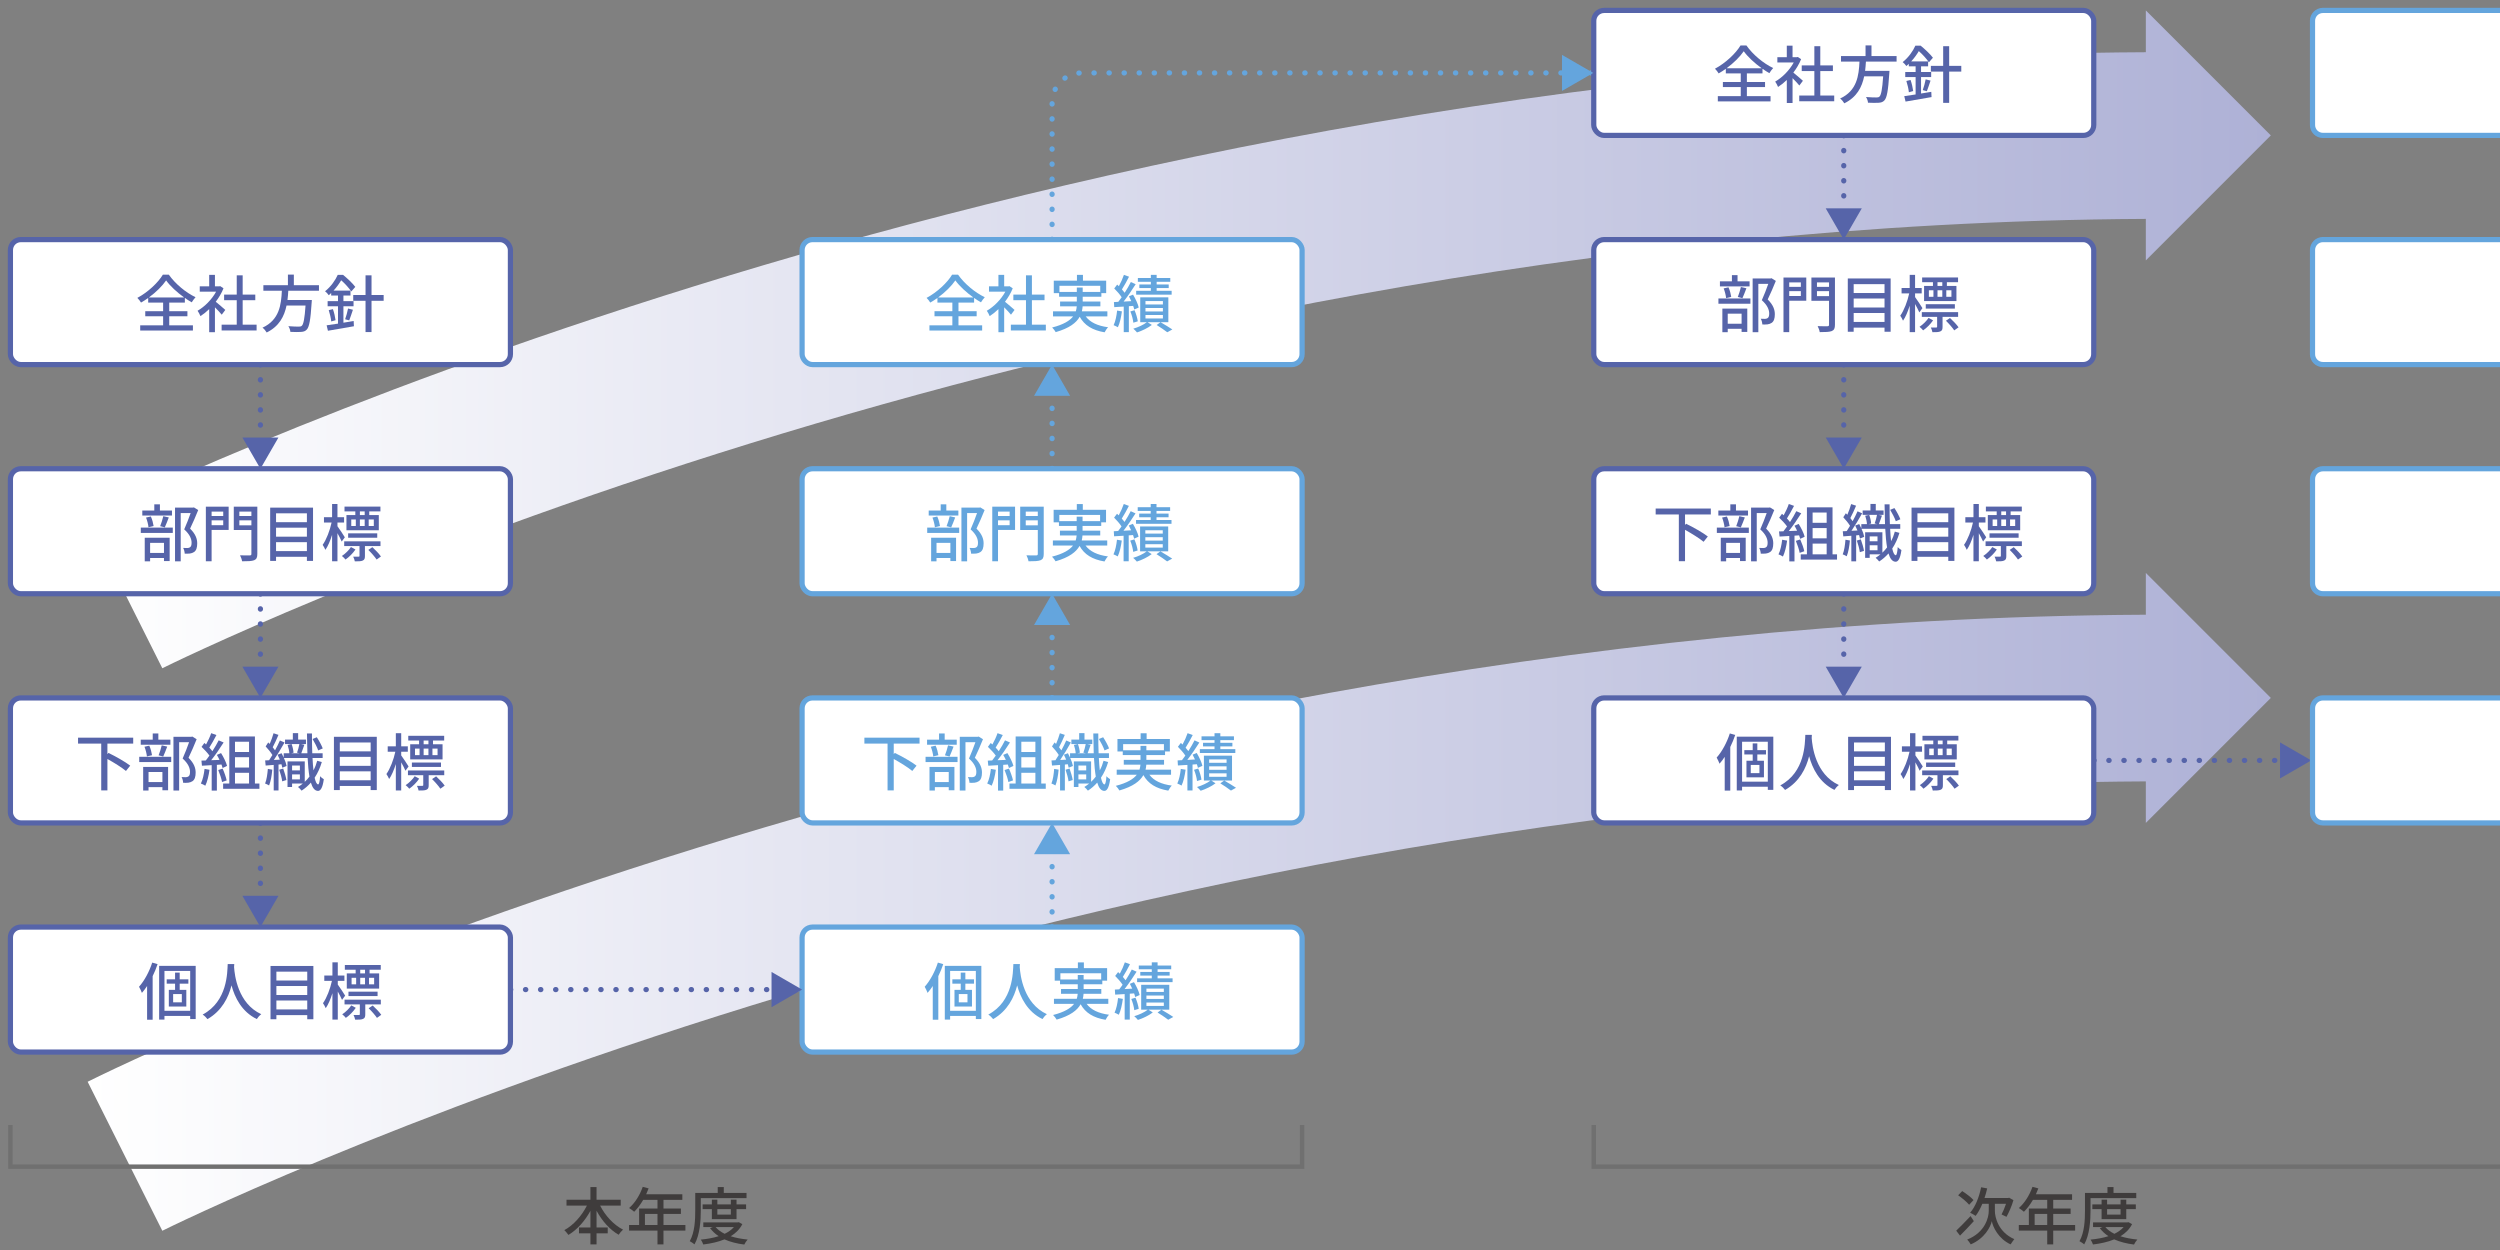 <svg viewBox="0 0 480 240" xmlns="http://www.w3.org/2000/svg" xmlns:xlink="http://www.w3.org/1999/xlink"><rect x="0" y="0" width="480" height="240" fill="#808080" stroke="none"/><linearGradient id="a" gradientUnits="userSpaceOnUse" x1="16.828" x2="436" y1="173.153" y2="173.153"><stop offset="0" stop-color="#fff"/><stop offset="1" stop-color="#aeb1d6"/></linearGradient><linearGradient id="b" xlink:href="#a" y1="65.153" y2="65.153"/><path d="m436 134-24-24v8.026c-112.239.561-212.928 24.532-277.932 44.691-71.372 22.136-115.401 44.058-117.24 44.979l14.338 28.608c.433-.217 44.027-21.88 113.089-43.243 62.73-19.405 159.805-42.475 267.745-43.036v7.974l24-24z" fill="url(#a)"/><path d="m436 26-24-24v8.026c-112.239.561-212.928 24.532-277.932 44.691-71.372 22.137-115.401 44.058-117.24 44.98l14.338 28.608c.433-.217 44.027-21.88 113.089-43.243 62.73-19.405 159.805-42.475 267.745-43.036v7.974z" fill="url(#b)"/><g fill="none" stroke-dasharray=".057 2.835" stroke-linecap="round" stroke-linejoin="round"><path d="m354 26v14" stroke="#5664a9"/><path d="m354 70v14" stroke="#5664a9"/><path d="m354 114v14" stroke="#5664a9"/><path d="m98 190h50.135" stroke="#5664a9"/><path d="m50 70v14" stroke="#5664a9"/><path d="m50 114v14" stroke="#5664a9"/><path d="m50 158v14" stroke="#5664a9"/><path d="m402 146h35.762" stroke="#5664a9"/><path d="m202 46v-26.331c0-3.118 2.551-5.669 5.669-5.669h98.233" stroke="#64a5dd"/><path d="m202 178v-14" stroke="#64a5dd"/><path d="m202 134v-14" stroke="#64a5dd"/><path d="m202 90v-14" stroke="#64a5dd"/></g><rect fill="#fff" height="24" rx="2" stroke="#5664a9" stroke-miterlimit="10" width="96" x="2" y="46"/><path d="m32.495 62.46h4.545v1.008h-10.122v-1.008h4.401v-1.738h-3.43v-.972h3.43v-1.655h-2.866v-.888c-.444.324-.912.624-1.379.888-.144-.264-.456-.66-.708-.899 2.051-1.092 4.006-2.95 4.905-4.462h1.139c1.259 1.787 3.274 3.442 5.133 4.33-.264.275-.528.659-.731.983-.432-.24-.875-.528-1.319-.84v.888h-2.999v1.655h3.49v.972h-3.49v1.738zm2.855-5.349c-1.367-.983-2.687-2.195-3.454-3.274-.72 1.056-1.931 2.267-3.31 3.274z" fill="#5664a9"/><path d="m42.575 60.421c-.276-.348-.816-.923-1.308-1.415v4.773h-1.103v-4.426c-.54.528-1.116.983-1.679 1.344-.108-.288-.384-.815-.552-1.031 1.367-.78 2.747-2.171 3.562-3.67h-3.142v-1.02h1.811v-2.207h1.103v2.207h.828l.192-.036.624.42c-.359.911-.887 1.787-1.487 2.578.563.456 1.559 1.319 1.835 1.571l-.684.911zm6.692 1.919v1.104h-6.716v-1.104h2.902v-4.701h-2.423v-1.079h2.423v-3.694h1.139v3.694h2.423v1.079h-2.423v4.701h2.674z" fill="#5664a9"/><path d="m55.353 55.828c-.036.588-.084 1.188-.156 1.774h4.677s-.012.349-.036.516c-.216 3.335-.468 4.666-.936 5.157-.312.336-.636.42-1.127.456-.432.036-1.223.024-2.027-.012-.012-.324-.168-.779-.384-1.092.828.072 1.667.084 2.003.084.264 0 .42-.023.576-.155.324-.276.552-1.403.72-3.898h-3.646c-.432 2.075-1.403 3.994-3.814 5.182-.168-.3-.504-.708-.804-.924 3.262-1.499 3.586-4.426 3.718-7.088h-3.55v-1.067h4.713v-2.039h1.139v2.039h4.822v1.067h-5.889z" fill="#5664a9"/><path d="m65.937 61.956c.647-.096 1.307-.216 1.967-.323l.048 1.007c-1.751.312-3.634.624-4.989.864l-.251-1.044c.611-.084 1.355-.191 2.183-.323v-3.335h-1.991v-.983h1.991v-1.079h-1.307v-.479c-.144.144-.3.288-.468.42-.144-.229-.492-.6-.708-.756 1.164-.924 1.991-2.159 2.435-3.154h1.019c.816.672 1.847 1.631 2.351 2.314l-.768.876c-.408-.6-1.2-1.512-1.943-2.146-.36.611-.84 1.307-1.463 1.979h3.25v.947h-1.355v1.079h1.943v.983h-1.943v3.154zm-2.015-2.602c.24.672.432 1.548.504 2.123l-.828.24c-.048-.588-.264-1.476-.479-2.171zm2.339 1.943c.204-.552.456-1.451.564-2.062l.935.239c-.24.708-.503 1.523-.708 2.039l-.792-.216zm7.4-3.55h-2.327v6.009h-1.151v-6.009h-2.363v-1.104h2.363v-3.778h1.151v3.778h2.327z" fill="#5664a9"/><rect fill="#fff" height="24" rx="2" stroke="#5664a9" stroke-miterlimit="10" width="96" x="2" y="90"/><path d="m27.034 101.303h6.141v1.02h-6.141zm5.985-2.315h-5.697v-.972h2.303v-1.188h1.079v1.188h2.315zm-5.229 4.258h4.785v4.485h-1.091v-.6h-2.663v.647h-1.031v-4.533zm.719-2.015c-.048-.504-.24-1.283-.468-1.859l.924-.204c.264.564.456 1.344.528 1.835l-.984.229zm.312 2.998v1.931h2.663v-1.931zm1.931-3.202c.216-.516.467-1.355.6-1.919l1.055.239c-.264.672-.528 1.416-.768 1.907l-.887-.228zm7.304-3.094c-.468 1.14-1.043 2.519-1.559 3.562 1.104 1.091 1.367 2.026 1.367 2.843 0 .803-.18 1.367-.612 1.654-.228.156-.492.24-.803.288-.276.036-.648.024-.983.024-.012-.324-.12-.792-.3-1.104.312.023.6.036.815.023.192-.012.348-.048.479-.132.24-.144.324-.455.324-.888 0-.695-.312-1.57-1.416-2.566.432-.936.899-2.194 1.235-3.13h-1.907v9.271h-1.092v-10.314h3.442l.18-.048.828.516z" fill="#5664a9"/><path d="m43.902 101.747h-3.274v6.021h-1.104v-10.482h4.377v4.462zm-3.274-3.526v.852h2.231v-.852zm2.231 2.614v-.936h-2.231v.936zm6.548 5.505c0 .696-.156 1.032-.612 1.224-.468.18-1.199.204-2.315.204-.036-.312-.228-.84-.396-1.151.792.036 1.631.024 1.871.024.24-.013.312-.084.312-.301v-4.581h-3.382v-4.474h4.521v9.055zm-3.454-8.119v.852h2.314v-.852zm2.315 2.638v-.96h-2.314v.96z" fill="#5664a9"/><path d="m60.102 97.465v10.23h-1.176v-.791h-5.925v.791h-1.127v-10.23zm-7.101 1.092v1.703h5.925v-1.703zm0 2.758v1.727h5.925v-1.727zm5.925 4.497v-1.715h-5.925v1.715z" fill="#5664a9"/><path d="m65.606 103.978c-.156-.384-.504-1.043-.815-1.607v5.397h-1.031v-5.073c-.36 1.14-.804 2.194-1.284 2.878-.108-.3-.372-.719-.527-.959.708-.983 1.391-2.759 1.715-4.281h-1.463v-1.032h1.56v-2.53h1.031v2.53h1.271v1.032h-1.271v.707c.336.444 1.223 1.799 1.415 2.123l-.6.815zm2.639 1.523c-.48.72-1.211 1.451-1.907 1.931-.167-.216-.456-.504-.695-.684.66-.432 1.355-1.127 1.739-1.715l.864.468zm1.822-.66v1.896c0 .468-.072.743-.419.888-.324.155-.816.155-1.523.155-.036-.275-.192-.647-.312-.899.492.012.911.012 1.043 0 .144 0 .167-.036.167-.156v-1.883h-2.938v-.911h6.968v.911h-2.986zm-1.846-6.656h-2.075v-.911h6.896v.911h-2.147v.708h1.835v2.914h-6.212v-2.914h1.703zm-1.38 5.061v-.84h5.589v.84zm.6-2.255h.875v-1.259h-.875zm2.579-2.806h-.923v.708h.923zm-.924 1.547v1.259h.923v-1.259zm2.399 5.325c.588.54 1.308 1.283 1.643 1.787l-.827.588c-.324-.491-1.008-1.283-1.595-1.847zm.276-5.325h-.983v1.259h.983z" fill="#5664a9"/><rect fill="#fff" height="24" rx="2" stroke="#5664a9" stroke-miterlimit="10" width="96" x="2" y="134"/><path d="m20.622 142.772v2.027l.204-.24c1.367.659 3.25 1.727 4.174 2.446l-.815 1.02c-.768-.647-2.267-1.583-3.562-2.303v6.033h-1.188v-8.983h-4.45v-1.14h10.59v1.14z" fill="#5664a9"/><path d="m26.732 145.303h6.141v1.02h-6.141zm5.985-2.315h-5.697v-.972h2.303v-1.188h1.079v1.188h2.315zm-5.229 4.258h4.785v4.485h-1.091v-.6h-2.663v.647h-1.031v-4.533zm.719-2.015c-.048-.504-.24-1.283-.468-1.859l.924-.204c.264.564.456 1.344.528 1.835l-.984.229zm.312 2.998v1.931h2.663v-1.931zm1.931-3.202c.216-.516.467-1.355.6-1.919l1.055.239c-.264.672-.528 1.416-.768 1.907l-.887-.228zm7.304-3.094c-.468 1.14-1.043 2.519-1.559 3.562 1.104 1.091 1.367 2.026 1.367 2.843 0 .803-.18 1.367-.612 1.654-.228.156-.492.24-.803.288-.276.036-.648.024-.983.024-.012-.324-.12-.792-.3-1.104.312.023.6.036.815.023.192-.012.348-.048.479-.132.24-.144.324-.455.324-.888 0-.695-.312-1.57-1.416-2.566.432-.936.899-2.194 1.235-3.13h-1.907v9.271h-1.092v-10.314h3.442l.18-.048.828.516z" fill="#5664a9"/><path d="m40.224 147.798c-.156 1.127-.432 2.291-.804 3.059-.18-.133-.624-.336-.852-.42.36-.72.588-1.775.708-2.807zm1.415-.947v4.94h-.995v-4.881c-.684.036-1.319.072-1.871.108l-.096-.983.84-.024c.228-.288.456-.6.695-.936-.372-.527-.983-1.176-1.511-1.679l.54-.744.324.288c.372-.66.768-1.523.983-2.171l1.007.359c-.432.816-.936 1.764-1.367 2.411.228.24.432.479.588.695.468-.72.899-1.463 1.211-2.087l.948.408c-.684 1.092-1.583 2.41-2.387 3.406l1.595-.061c-.156-.335-.324-.659-.504-.959l.804-.348c.492.779.983 1.799 1.151 2.458l-.852.408c-.048-.192-.12-.42-.216-.672l-.888.061zm1.104.719c.324.719.647 1.654.779 2.267l-.887.312c-.108-.624-.432-1.571-.731-2.303l.839-.275zm7.064 2.867v1.007h-6.968v-1.007h1.188v-9.031h4.917v9.031zm-4.69-8.024v1.967h2.699v-1.967zm2.699 2.974h-2.699v1.979h2.699zm-2.699 5.05h2.699v-2.063h-2.699z" fill="#5664a9"/><path d="m52.277 147.773c-.096 1.115-.3 2.267-.612 3.034-.168-.119-.564-.3-.768-.371.3-.72.444-1.787.528-2.807zm9.511-1.462c-.324 1.104-.78 2.11-1.379 3.011.18.803.396 1.259.671 1.283.18.012.312-.588.384-1.583.156.228.552.491.708.587-.24 1.8-.696 2.255-1.127 2.243-.624-.024-1.056-.588-1.355-1.596-.516.588-1.115 1.116-1.787 1.548-.144-.192-.479-.552-.684-.708.324-.204.636-.42.924-.659h-2.063v.671h-.875v-4.917h3.31v3.922c.324-.312.636-.647.899-1.007-.168-.972-.276-2.184-.348-3.574h-4.558c.252.552.444 1.115.516 1.535l-.815.336c-.036-.192-.096-.42-.168-.672l-.563.06v4.978h-.924v-4.905c-.551.048-1.079.084-1.547.12l-.096-.983.756-.036c.204-.3.42-.647.636-1.008-.324-.527-.84-1.163-1.295-1.643l.492-.768c.096.096.192.191.288.287.288-.647.564-1.451.732-2.051l.947.312c-.335.791-.744 1.727-1.103 2.374.167.204.312.408.443.6.36-.659.696-1.331.936-1.895l.888.384c-.6 1.079-1.367 2.362-2.051 3.358l1.151-.061c-.132-.323-.288-.647-.432-.947l.768-.288c.144.252.276.54.408.828v-.815h1.08c-.024-.456-.156-1.092-.336-1.607l.768-.168c.204.527.348 1.211.372 1.667l-.48.108h1.643l-.492-.12c.168-.456.372-1.151.456-1.655h-2.759v-.852h1.5v-1.247h1.019v1.247h1.5v.852h-.972l.66.144c-.216.564-.408 1.199-.587 1.632h1.175c-.036-1.164-.072-2.435-.084-3.803h.959c0 1.355.012 2.639.06 3.803h1.991v.899h-1.943c.036.887.108 1.679.18 2.374.312-.575.552-1.199.72-1.835l.888.24zm-7.413 1.247c.252.696.516 1.607.612 2.207l-.804.252c-.072-.611-.324-1.523-.576-2.23zm1.704-.576v.936h1.499v-.936zm1.499 2.663v-.959h-1.499v.959zm3.514-5.565c-.192-.588-.671-1.512-1.08-2.195l.816-.336c.443.672.923 1.571 1.139 2.147z" fill="#5664a9"/><path d="m72.342 141.465v10.23h-1.176v-.791h-5.925v.791h-1.127v-10.23zm-7.1 1.092v1.703h5.925v-1.703zm0 2.758v1.727h5.925v-1.727zm5.925 4.497v-1.715h-5.925v1.715z" fill="#5664a9"/><path d="m77.846 147.978c-.156-.384-.504-1.043-.815-1.607v5.397h-1.031v-5.073c-.36 1.14-.804 2.194-1.284 2.878-.108-.3-.372-.719-.527-.959.708-.983 1.391-2.759 1.715-4.281h-1.463v-1.032h1.56v-2.53h1.031v2.53h1.271v1.032h-1.271v.707c.336.444 1.223 1.799 1.415 2.123l-.6.815zm2.639 1.523c-.48.72-1.211 1.451-1.907 1.931-.167-.216-.456-.504-.695-.684.66-.432 1.355-1.127 1.739-1.715l.864.468zm1.823-.66v1.896c0 .468-.072.743-.419.888-.324.155-.816.155-1.523.155-.036-.275-.192-.647-.312-.899.492.012.911.012 1.043 0 .144 0 .167-.036.167-.156v-1.883h-2.938v-.911h6.968v.911h-2.986zm-1.847-6.656h-2.075v-.911h6.896v.911h-2.147v.708h1.835v2.914h-6.212v-2.914h1.703zm-1.379 5.061v-.84h5.589v.84zm.599-2.255h.875v-1.259h-.875zm2.579-2.806h-.923v.708h.923zm-.924 1.547v1.259h.923v-1.259zm2.399 5.325c.588.54 1.308 1.283 1.643 1.787l-.827.588c-.324-.491-1.008-1.283-1.595-1.847zm.276-5.325h-.983v1.259h.983z" fill="#5664a9"/><rect fill="#fff" height="24" rx="2" stroke="#5664a9" stroke-miterlimit="10" width="96" x="2" y="178"/><path d="m30.256 185.117c-.264.779-.576 1.56-.947 2.303v8.371h-1.067v-6.476c-.324.479-.648.936-.996 1.319-.084-.276-.384-.888-.552-1.176 1.02-1.14 1.967-2.879 2.531-4.642l1.031.3zm7.316.324v10.218h-1.055v-.6h-4.941v.708h-1.02v-10.326zm-1.055 8.635v-7.663h-4.941v7.663zm-2.016-5.217v1.199h1.271v3.19h-3.358v-3.19h1.199v-1.199h-1.607v-.827h1.607v-1.296h.887v1.296h1.667v.827h-1.667zm.409 2.003h-1.667v1.583h1.667z" fill="#5664a9"/><path d="m44.978 185.094c-.012.168-.012.371-.036.587.108 1.596.731 6.98 5.217 9.043-.348.265-.672.636-.852.936-2.902-1.403-4.234-4.149-4.857-6.464-.576 2.291-1.835 4.881-4.618 6.477-.204-.288-.563-.636-.923-.876 4.797-2.555 4.726-8.119 4.81-9.702h1.259z" fill="#5664a9"/><path d="m60.167 185.465v10.23h-1.176v-.791h-5.925v.791h-1.127v-10.23zm-7.101 1.092v1.703h5.925v-1.703zm0 2.758v1.727h5.925v-1.727zm5.925 4.497v-1.715h-5.925v1.715z" fill="#5664a9"/><path d="m65.67 191.978c-.156-.384-.504-1.043-.815-1.607v5.397h-1.031v-5.073c-.36 1.14-.804 2.194-1.284 2.878-.108-.3-.372-.719-.527-.959.708-.983 1.391-2.759 1.715-4.281h-1.463v-1.032h1.56v-2.53h1.031v2.53h1.271v1.032h-1.271v.707c.336.444 1.223 1.799 1.415 2.123l-.6.815zm2.639 1.523c-.48.72-1.211 1.451-1.907 1.931-.167-.216-.456-.504-.695-.684.66-.432 1.355-1.127 1.739-1.715l.864.468zm1.823-.66v1.896c0 .468-.072.743-.419.888-.324.155-.816.155-1.523.155-.036-.275-.192-.647-.312-.899.492.012.911.012 1.043 0 .144 0 .167-.036.167-.156v-1.883h-2.938v-.911h6.968v.911h-2.986zm-1.847-6.656h-2.075v-.911h6.896v.911h-2.147v.708h1.835v2.914h-6.212v-2.914h1.703zm-1.379 5.061v-.84h5.589v.84zm.599-2.255h.875v-1.259h-.875zm2.579-2.806h-.923v.708h.923zm-.923 1.547v1.259h.923v-1.259zm2.398 5.325c.588.54 1.308 1.283 1.643 1.787l-.827.588c-.324-.491-1.008-1.283-1.595-1.847zm.276-5.325h-.983v1.259h.983z" fill="#5664a9"/><rect fill="#fff" height="24" rx="2" stroke="#5664a9" stroke-miterlimit="10" width="96" x="306" y="2"/><path d="m335.399 18.46h4.545v1.008h-10.122v-1.008h4.401v-1.739h-3.43v-.971h3.43v-1.655h-2.866v-.888c-.444.324-.912.624-1.38.888-.144-.264-.455-.66-.707-.899 2.051-1.092 4.006-2.95 4.905-4.462h1.14c1.259 1.787 3.273 3.442 5.133 4.33-.264.275-.527.659-.731.983-.432-.24-.876-.528-1.319-.84v.888h-2.998v1.655h3.489v.971h-3.489v1.739zm2.853-5.349c-1.367-.983-2.686-2.195-3.453-3.274-.72 1.056-1.932 2.267-3.311 3.274z" fill="#5664a9"/><path d="m345.478 16.421c-.275-.348-.815-.923-1.307-1.415v4.773h-1.104v-4.426c-.54.528-1.115.984-1.68 1.344-.107-.288-.384-.815-.552-1.031 1.368-.78 2.747-2.171 3.562-3.67h-3.143v-1.02h1.812v-2.207h1.104v2.207h.827l.192-.036.623.42c-.359.911-.888 1.787-1.487 2.578.564.456 1.56 1.319 1.835 1.571l-.684.911zm6.692 1.919v1.104h-6.716v-1.104h2.902v-4.701h-2.423v-1.079h2.423v-3.694h1.14v3.694h2.422v1.079h-2.422v4.701z" fill="#5664a9"/><path d="m358.257 11.828c-.036.588-.084 1.188-.156 1.774h4.678s-.013.349-.036.516c-.216 3.335-.468 4.666-.936 5.157-.312.336-.636.42-1.127.456-.433.036-1.224.024-2.027-.012-.012-.324-.168-.779-.384-1.092.827.072 1.667.084 2.003.084.264 0 .42-.023.575-.155.324-.276.552-1.403.72-3.898h-3.646c-.432 2.075-1.403 3.994-3.814 5.182-.168-.3-.503-.708-.803-.924 3.262-1.499 3.586-4.426 3.718-7.088h-3.551v-1.067h4.714v-2.039h1.14v2.039h4.821v1.067z" fill="#5664a9"/><path d="m368.84 17.956c.648-.096 1.308-.216 1.968-.323l.048 1.008c-1.751.312-3.635.623-4.989.863l-.252-1.044c.611-.084 1.355-.191 2.183-.323v-3.334h-1.991v-.984h1.991v-1.079h-1.308v-.479c-.144.144-.3.288-.468.42-.144-.229-.491-.6-.707-.756 1.163-.924 1.99-2.159 2.435-3.154h1.02c.815.672 1.847 1.631 2.351 2.314l-.768.876c-.408-.6-1.199-1.512-1.943-2.147-.359.612-.839 1.308-1.463 1.979h3.25v.947h-1.355v1.079h1.943v.984h-1.943v3.153zm-2.014-2.602c.24.672.432 1.548.504 2.123l-.827.24c-.049-.588-.265-1.476-.48-2.171l.804-.192zm2.339 1.943c.204-.552.456-1.451.563-2.062l.936.239c-.239.708-.504 1.523-.707 2.039zm7.4-3.55h-2.327v6.009h-1.151v-6.009h-2.362v-1.104h2.362v-3.778h1.151v3.778h2.327z" fill="#5664a9"/><path d="m115.221 231.471c.972 1.932 2.603 3.706 4.402 4.618-.264.228-.66.684-.84.983-1.715-.972-3.19-2.663-4.246-4.605v3.202h2.147v1.127h-2.147v2.123h-1.175v-2.123h-2.195v-1.127h2.195v-3.19c-1.055 1.942-2.542 3.622-4.222 4.629-.18-.275-.552-.695-.792-.923 1.739-.924 3.358-2.759 4.342-4.714h-3.922v-1.127h4.593v-2.423h1.175v2.423h4.642v1.127h-3.958z" fill="#3f3c3c"/><path d="m131.597 236.28h-4.21v2.65h-1.151v-2.65h-5.457v-1.079h1.931v-3.167h3.526v-1.654h-2.746c-.516.887-1.116 1.679-1.727 2.278-.216-.191-.696-.552-.972-.72 1.104-.947 2.063-2.471 2.615-4.065l1.127.3c-.144.372-.312.768-.468 1.127h6.944v1.08h-3.622v1.654h3.346v1.044h-3.346v2.123h4.21zm-5.361-1.079v-2.123h-2.411v2.123z" fill="#3f3c3c"/><path d="m134.553 232.431c0 1.883-.168 4.665-1.211 6.488-.204-.18-.671-.504-.911-.611.971-1.703 1.055-4.138 1.055-5.877v-3.383h4.318v-1.127h1.163v1.127h4.366v.996h-8.779v2.387zm7.976 2.602c-.503.995-1.283 1.751-2.23 2.326.959.312 2.062.516 3.25.636-.228.229-.516.672-.647.96-1.416-.18-2.699-.504-3.802-.996-1.211.504-2.614.804-4.078.983-.084-.275-.288-.707-.468-.935 1.211-.12 2.387-.324 3.43-.66-.66-.432-1.211-.947-1.655-1.547l.54-.204h-1.835v-.899h6.608l.204-.036.684.372zm-5.853-.96v-1.919h-1.775v-.911h1.775v-.911h1.055v.911h2.591v-.911h1.091v.911h1.835v.911h-1.835v1.919zm.72 1.524c.432.516 1.02.947 1.739 1.295.708-.348 1.319-.768 1.775-1.295zm.335-3.443v1.056h2.591v-1.056z" fill="#3f3c3c"/><path d="m378.974 234.457c-.863.96-1.847 1.979-2.65 2.783l-.731-.948c.684-.647 1.751-1.738 2.758-2.806l.624.971zm-.899-3.142c-.42-.516-1.355-1.296-2.111-1.823l.78-.804c.755.479 1.727 1.211 2.171 1.728zm4.941 1.2c0 1.151.636 4.054 3.729 5.396-.204.265-.552.744-.707 1.008-2.351-1.067-3.419-3.37-3.61-4.462-.228 1.092-1.379 3.334-4.042 4.462-.132-.24-.491-.72-.684-.924 3.454-1.367 4.138-4.27 4.138-5.48v-1.38h-1.235c-.371.9-.804 1.691-1.283 2.315-.239-.181-.768-.48-1.056-.612.996-1.127 1.728-2.986 2.111-4.881l1.163.216c-.144.636-.312 1.259-.516 1.847h4.51l.216-.06.827.468c-.323 1.163-.888 2.398-1.331 3.202-.24-.12-.684-.348-.947-.456.275-.516.611-1.295.852-2.039h-2.135z" fill="#3f3c3c"/><path d="m398.426 236.28h-4.209v2.65h-1.151v-2.65h-5.457v-1.079h1.931v-3.166h3.526v-1.655h-2.747c-.516.888-1.115 1.679-1.727 2.278-.216-.191-.695-.552-.972-.72 1.104-.947 2.062-2.471 2.614-4.065l1.128.3c-.145.372-.312.768-.468 1.127h6.944v1.08h-3.622v1.655h3.346v1.043h-3.346v2.123h4.209v1.079zm-5.36-1.079v-2.123h-2.411v2.123z" fill="#3f3c3c"/><path d="m401.382 232.431c0 1.883-.168 4.665-1.211 6.488-.204-.18-.672-.504-.912-.611.972-1.703 1.056-4.138 1.056-5.877v-3.383h4.317v-1.127h1.164v1.127h4.365v.996h-8.779zm7.976 2.602c-.504.995-1.283 1.751-2.23 2.326.959.312 2.062.516 3.25.636-.228.229-.516.672-.647.96-1.415-.18-2.698-.504-3.802-.996-1.212.504-2.615.804-4.078.984-.084-.276-.288-.708-.468-.936 1.211-.12 2.387-.324 3.431-.66-.66-.432-1.212-.947-1.655-1.547l.539-.204h-1.835v-.899h6.608l.204-.036.684.372zm-5.853-.96v-1.919h-1.775v-.911h1.775v-.911h1.056v.911h2.59v-.911h1.092v.911h1.835v.911h-1.835v1.919h-4.737zm.72 1.524c.432.516 1.02.947 1.738 1.295.708-.348 1.319-.768 1.775-1.295h-3.514zm.336-3.443v1.056h2.59v-1.056z" fill="#3f3c3c"/><rect fill="#fff" height="24" rx="2" stroke="#5664a9" stroke-miterlimit="10" width="96" x="306" y="46"/><path d="m329.937 57.303h6.141v1.02h-6.141zm5.984-2.315h-5.696v-.972h2.303v-1.188h1.079v1.188h2.314zm-5.228 4.258h4.785v4.485h-1.092v-.6h-2.662v.647h-1.031v-4.533zm.72-2.015c-.048-.504-.24-1.283-.468-1.859l.923-.204c.265.563.456 1.344.528 1.835l-.983.229zm.311 2.998v1.931h2.662v-1.931zm1.931-3.202c.216-.516.468-1.355.6-1.919l1.056.24c-.264.671-.527 1.415-.768 1.906l-.888-.228zm7.304-3.094c-.468 1.14-1.044 2.519-1.56 3.562 1.104 1.091 1.367 2.026 1.367 2.842 0 .804-.18 1.368-.611 1.655-.229.156-.492.24-.804.288-.276.036-.647.024-.983.024-.012-.324-.12-.792-.3-1.104.312.023.6.036.815.023.191-.012.348-.048.479-.132.24-.144.324-.455.324-.888 0-.695-.312-1.57-1.415-2.566.432-.936.899-2.194 1.235-3.13h-1.907v9.271h-1.092v-10.314h3.442l.18-.048.828.516z" fill="#5664a9"/><path d="m346.805 57.747h-3.274v6.021h-1.103v-10.482h4.377v4.462zm-3.274-3.526v.852h2.231v-.852zm2.231 2.614v-.936h-2.231v.936zm6.548 5.505c0 .696-.155 1.032-.611 1.224-.468.18-1.199.204-2.314.204-.036-.312-.229-.84-.396-1.151.792.036 1.632.023 1.871.023.24-.012.312-.083.312-.3v-4.581h-3.383v-4.474h4.521zm-3.454-8.119v.852h2.315v-.852zm2.315 2.638v-.96h-2.315v.96z" fill="#5664a9"/><path d="m363.004 53.465v10.23h-1.175v-.791h-5.925v.791h-1.128v-10.23zm-7.099 1.092v1.703h5.925v-1.703zm0 2.758v1.727h5.925v-1.727zm5.925 4.497v-1.715h-5.925v1.715z" fill="#5664a9"/><path d="m368.509 59.978c-.156-.384-.504-1.043-.815-1.607v5.397h-1.031v-5.073c-.36 1.14-.804 2.194-1.283 2.878-.108-.3-.372-.719-.528-.959.708-.983 1.392-2.759 1.716-4.281h-1.464v-1.032h1.56v-2.53h1.031v2.53h1.271v1.032h-1.271v.707c.336.444 1.224 1.799 1.415 2.123l-.6.815zm2.639 1.523c-.479.72-1.211 1.451-1.907 1.931-.168-.216-.455-.504-.695-.684.659-.432 1.355-1.127 1.739-1.715zm1.823-.66v1.896c0 .468-.072.743-.42.888-.324.155-.815.155-1.523.155-.036-.275-.191-.647-.312-.899.491.012.911.012 1.043 0 .145 0 .168-.036.168-.156v-1.883h-2.938v-.911h6.969v.911h-2.986zm-1.847-6.656h-2.074v-.911h6.896v.911h-2.146v.708h1.835v2.914h-6.213v-2.914h1.703v-.708zm-1.379 5.061v-.84h5.589v.84zm.599-2.255h.876v-1.26h-.876zm2.579-2.806h-.924v.708h.924zm-.923 1.546v1.26h.924v-1.26zm2.398 5.326c.588.54 1.308 1.283 1.644 1.787l-.828.588c-.323-.491-1.007-1.283-1.595-1.847zm.276-5.326h-.983v1.26h.983z" fill="#5664a9"/><rect fill="#fff" height="24" rx="2" stroke="#5664a9" stroke-miterlimit="10" width="96" x="306" y="90"/><path d="m323.525 98.772v2.027l.204-.24c1.367.659 3.25 1.727 4.173 2.446l-.815 1.02c-.768-.647-2.267-1.583-3.562-2.303v6.033h-1.188v-8.983h-4.449v-1.14h10.59v1.14z" fill="#5664a9"/><path d="m329.634 101.303h6.141v1.02h-6.141zm5.985-2.315h-5.696v-.972h2.303v-1.188h1.079v1.188h2.314zm-5.229 4.258h4.785v4.485h-1.092v-.6h-2.662v.647h-1.031v-4.533zm.72-2.015c-.048-.504-.24-1.283-.468-1.859l.923-.204c.265.564.456 1.344.528 1.835l-.983.229zm.311 2.998v1.931h2.662v-1.931zm1.931-3.202c.216-.516.468-1.355.6-1.919l1.056.239c-.264.672-.527 1.416-.768 1.907l-.888-.228zm7.305-3.094c-.468 1.14-1.044 2.519-1.56 3.562 1.104 1.091 1.367 2.026 1.367 2.843 0 .803-.18 1.367-.611 1.654-.229.156-.492.24-.804.288-.276.036-.647.024-.983.024-.012-.324-.12-.792-.3-1.104.312.023.6.036.815.023.191-.012.348-.048.479-.132.24-.144.324-.455.324-.888 0-.695-.312-1.57-1.415-2.566.432-.936.899-2.194 1.235-3.13h-1.907v9.271h-1.092v-10.314h3.442l.18-.048.828.516z" fill="#5664a9"/><path d="m343.126 103.798c-.155 1.127-.432 2.291-.803 3.059-.181-.133-.624-.336-.852-.42.359-.72.587-1.775.707-2.807l.947.168zm1.416-.947v4.94h-.996v-4.881c-.684.036-1.319.072-1.871.108l-.096-.983.84-.024c.228-.288.456-.6.695-.936-.372-.527-.983-1.176-1.511-1.679l.539-.744c.108.096.216.192.324.288.372-.66.768-1.523.983-2.171l1.008.359c-.433.816-.936 1.764-1.367 2.411.228.24.432.479.587.695.468-.72.899-1.463 1.212-2.087l.947.408c-.684 1.092-1.583 2.41-2.387 3.406l1.595-.061c-.155-.335-.323-.659-.503-.959l.803-.348c.492.779.983 1.799 1.151 2.458l-.852.408c-.048-.192-.119-.42-.216-.672l-.887.061zm1.103.719c.324.719.648 1.654.78 2.267l-.888.312c-.108-.624-.432-1.571-.731-2.303l.839-.275zm7.064 2.867v1.007h-6.968v-1.007h1.188v-9.031h4.917v9.031zm-4.689-8.024v1.967h2.698v-1.967zm2.698 2.974h-2.698v1.979h2.698zm-2.698 5.05h2.698v-2.063h-2.698z" fill="#5664a9"/><path d="m355.18 103.773c-.096 1.115-.3 2.267-.612 3.034-.167-.119-.563-.3-.768-.371.3-.72.444-1.787.528-2.807zm9.511-1.462c-.324 1.104-.779 2.11-1.38 3.011.181.803.396 1.259.672 1.283.18.012.312-.588.384-1.583.156.228.552.491.708.587-.24 1.8-.695 2.255-1.128 2.243-.623-.024-1.055-.588-1.354-1.596-.516.588-1.116 1.116-1.787 1.548-.145-.192-.48-.552-.684-.708.323-.204.636-.42.923-.659h-2.062v.671h-.876v-4.917h3.311v3.922c.324-.312.636-.647.899-1.007-.168-.972-.275-2.184-.348-3.574h-4.558c.252.552.443 1.115.516 1.535l-.815.336c-.036-.192-.096-.42-.168-.672l-.563.06v4.978h-.924v-4.905c-.552.048-1.079.084-1.547.12l-.096-.983.755-.036c.204-.3.42-.647.636-1.008-.323-.527-.839-1.163-1.295-1.643l.492-.768.287.287c.288-.647.563-1.451.731-2.051l.948.312c-.336.791-.744 1.727-1.104 2.374.168.204.312.408.443.6.36-.659.695-1.331.936-1.895l.888.384c-.6 1.079-1.367 2.362-2.051 3.358l1.151-.061c-.132-.323-.288-.647-.432-.947l.768-.288c.144.252.275.54.407.828v-.815h1.08c-.024-.456-.156-1.092-.336-1.607l.768-.168c.203.527.348 1.211.371 1.667l-.479.108h1.644l-.492-.12c.168-.456.372-1.151.456-1.655h-2.759v-.852h1.499v-1.247h1.02v1.247h1.499v.852h-.971l.659.144c-.216.564-.408 1.199-.588 1.632h1.176c-.036-1.164-.072-2.435-.084-3.803h.959c0 1.355.013 2.639.061 3.803h1.99v.899h-1.942c.036.887.107 1.679.18 2.374.312-.575.552-1.199.72-1.835l.888.24zm-7.412 1.247c.252.696.516 1.607.611 2.207l-.804.252c-.071-.611-.323-1.523-.575-2.23zm1.703-.576v.936h1.499v-.936zm1.499 2.663v-.959h-1.499v.959zm3.514-5.565c-.191-.588-.671-1.512-1.079-2.195l.815-.336c.444.672.924 1.571 1.14 2.147z" fill="#5664a9"/><path d="m375.245 97.465v10.23h-1.175v-.791h-5.925v.791h-1.128v-10.23zm-7.1 1.092v1.703h5.925v-1.703zm0 2.758v1.727h5.925v-1.727zm5.925 4.497v-1.715h-5.925v1.715z" fill="#5664a9"/><path d="m380.75 103.978c-.156-.384-.504-1.043-.815-1.607v5.397h-1.031v-5.073c-.36 1.14-.804 2.194-1.283 2.878-.108-.3-.372-.719-.528-.959.708-.983 1.392-2.759 1.716-4.281h-1.464v-1.032h1.56v-2.53h1.031v2.53h1.271v1.032h-1.271v.707c.336.444 1.224 1.799 1.415 2.123l-.6.815zm2.638 1.523c-.479.72-1.211 1.451-1.907 1.931-.168-.216-.455-.504-.695-.684.659-.432 1.355-1.127 1.739-1.715zm1.823-.66v1.896c0 .468-.072.743-.42.888-.324.155-.815.155-1.523.155-.036-.275-.191-.647-.312-.899.491.012.911.012 1.043 0 .145 0 .168-.036.168-.156v-1.883h-2.938v-.911h6.969v.911h-2.986zm-1.847-6.656h-2.074v-.911h6.896v.911h-2.146v.708h1.835v2.914h-6.213v-2.914h1.703v-.708zm-1.379 5.061v-.84h5.589v.84zm.599-2.255h.876v-1.259h-.876zm2.58-2.806h-.924v.708h.924zm-.924 1.547v1.259h.924v-1.259zm2.398 5.325c.588.54 1.308 1.283 1.644 1.787l-.828.588c-.323-.491-1.007-1.283-1.595-1.847zm.277-5.325h-.983v1.259h.983z" fill="#5664a9"/><rect fill="#fff" height="24" rx="2" stroke="#5664a9" stroke-miterlimit="10" width="96" x="306" y="134"/><path d="m333.159 141.117c-.264.779-.575 1.56-.947 2.303v8.371h-1.067v-6.476c-.324.479-.647.936-.995 1.319-.084-.276-.384-.888-.552-1.176 1.02-1.14 1.967-2.879 2.53-4.642l1.031.3zm7.316.324v10.218h-1.056v-.6h-4.941v.708h-1.02v-10.326zm-1.056 8.635v-7.663h-4.941v7.663zm-2.014-5.217v1.199h1.271v3.19h-3.358v-3.19h1.199v-1.199h-1.607v-.827h1.607v-1.296h.888v1.296h1.667v.827zm.407 2.003h-1.667v1.583h1.667z" fill="#5664a9"/><path d="m347.88 141.094c-.012.168-.012.371-.036.587.108 1.596.731 6.98 5.217 9.043-.348.265-.671.636-.852.936-2.902-1.403-4.233-4.149-4.857-6.464-.575 2.291-1.835 4.881-4.617 6.477-.204-.288-.563-.636-.923-.876 4.797-2.555 4.725-8.119 4.809-9.702h1.26z" fill="#5664a9"/><path d="m363.069 141.465v10.23h-1.175v-.791h-5.925v.791h-1.128v-10.23zm-7.1 1.092v1.703h5.925v-1.703zm0 2.758v1.727h5.925v-1.727zm5.925 4.497v-1.715h-5.925v1.715z" fill="#5664a9"/><path d="m368.573 147.978c-.156-.384-.504-1.043-.815-1.607v5.397h-1.031v-5.073c-.36 1.14-.804 2.194-1.283 2.878-.108-.3-.372-.719-.528-.959.708-.983 1.392-2.759 1.715-4.281h-1.463v-1.032h1.56v-2.53h1.031v2.53h1.271v1.032h-1.271v.707c.336.444 1.224 1.799 1.415 2.123l-.6.815zm2.638 1.523c-.479.72-1.211 1.451-1.907 1.931-.168-.216-.455-.504-.695-.684.659-.432 1.355-1.127 1.739-1.715zm1.824-.66v1.896c0 .468-.072.743-.42.888-.324.155-.815.155-1.523.155-.036-.275-.191-.647-.312-.899.491.012.911.012 1.043 0 .145 0 .168-.036.168-.156v-1.883h-2.938v-.911h6.969v.911h-2.986zm-1.848-6.656h-2.074v-.911h6.896v.911h-2.146v.708h1.835v2.914h-6.213v-2.914h1.703v-.708zm-1.379 5.061v-.84h5.589v.84zm.6-2.255h.876v-1.259h-.876zm2.579-2.806h-.924v.708h.924zm-.924 1.547v1.259h.924v-1.259zm2.398 5.325c.588.54 1.308 1.283 1.644 1.787l-.828.588c-.323-.491-1.007-1.283-1.595-1.847zm.277-5.325h-.983v1.259h.983z" fill="#5664a9"/><rect fill="#fff" height="24" rx="2" stroke="#64a5dd" stroke-miterlimit="10" width="96" x="154" y="46"/><path d="m184.029 62.46h4.545v1.008h-10.122v-1.008h4.401v-1.738h-3.43v-.972h3.43v-1.655h-2.866v-.888c-.444.324-.912.624-1.379.888-.144-.264-.456-.66-.708-.899 2.051-1.092 4.006-2.95 4.905-4.462h1.139c1.259 1.787 3.274 3.442 5.133 4.33-.264.275-.528.659-.731.983-.432-.24-.875-.528-1.319-.84v.888h-2.999v1.655h3.49v.972h-3.49v1.738zm2.854-5.349c-1.367-.983-2.687-2.195-3.454-3.274-.72 1.056-1.931 2.267-3.31 3.274z" fill="#64a5dd"/><path d="m194.109 60.421c-.276-.348-.816-.923-1.308-1.415v4.773h-1.103v-4.426c-.54.528-1.116.983-1.679 1.344-.108-.288-.384-.815-.552-1.031 1.367-.78 2.747-2.171 3.562-3.67h-3.142v-1.02h1.811v-2.207h1.103v2.207h.828l.192-.036.624.42c-.36.911-.887 1.787-1.487 2.578.563.456 1.559 1.319 1.835 1.571l-.684.911zm6.692 1.919v1.104h-6.717v-1.104h2.903v-4.701h-2.423v-1.079h2.423v-3.694h1.139v3.694h2.423v1.079h-2.423v4.701z" fill="#64a5dd"/><path d="m208.453 60.745c.84 1.14 2.291 1.823 4.306 2.087-.239.216-.516.672-.672.972-2.338-.396-3.861-1.331-4.785-2.986-.647 1.151-1.967 2.194-4.605 2.95-.12-.228-.443-.66-.684-.888 2.207-.563 3.395-1.319 4.03-2.135h-3.862v-.972h4.378c.096-.323.155-.636.18-.959h-3.202v-.924h3.214v-.911h-3.406v-.696h-1.019v-2.398h4.449v-1.104h1.151v1.104h4.461v2.398h-.923v.696h-3.586v.911h3.394v.924h-3.406c-.023.323-.071.647-.144.959h4.894v.972h-4.162zm-1.703-4.689v-.852h1.128v.852h3.37v-1.188h-7.832v1.188z" fill="#64a5dd"/><path d="m215.409 59.786c-.156 1.127-.408 2.29-.779 3.046-.18-.12-.6-.312-.815-.396.348-.72.563-1.787.671-2.807l.924.156zm1.331-.996v4.978h-.983v-4.905c-.659.036-1.283.084-1.823.107l-.06-.971.84-.048c.203-.265.432-.564.647-.876-.348-.54-.924-1.188-1.428-1.691l.564-.743c.107.096.216.204.323.312.372-.672.756-1.535.972-2.183l.983.359c-.42.816-.936 1.775-1.367 2.436.204.228.384.443.527.647.456-.708.888-1.451 1.188-2.063l.924.42c-.672 1.067-1.535 2.339-2.314 3.334.468-.035.971-.06 1.475-.084-.144-.323-.3-.635-.455-.923l.791-.324c.468.779.947 1.799 1.092 2.471l-.864.384c-.048-.204-.107-.443-.203-.695l-.828.06zm.863 3.166c-.06-.587-.287-1.475-.575-2.158l.804-.24c.288.672.552 1.56.623 2.135l-.852.264zm6.717-.096h-3.994l.828.528c-.72.563-1.896 1.139-2.854 1.438-.168-.216-.479-.527-.708-.72.936-.264 2.027-.779 2.603-1.247h-1.271v-4.773h5.397v4.773zm.636-5.289h-6.812v-.731h2.818v-.527h-2.207v-.696h2.207v-.516h-2.494v-.72h2.494v-.611h1.115v.611h2.615v.72h-2.615v.516h2.315v.696h-2.315v.527h2.879zm-1.68 1.236h-3.346v.647h3.346zm0 1.331h-3.346v.66h3.346zm0 1.343h-3.346v.659h3.346zm-.455 1.379c.791.456 1.715 1.02 2.267 1.392l-.972.54c-.468-.36-1.307-.936-2.039-1.392z" fill="#64a5dd"/><rect fill="#fff" height="24" rx="2" stroke="#64a5dd" stroke-miterlimit="10" width="96" x="154" y="90"/><path d="m178.023 101.303h6.141v1.02h-6.141zm5.985-2.315h-5.697v-.972h2.303v-1.188h1.079v1.188h2.315zm-5.229 4.258h4.785v4.485h-1.091v-.6h-2.663v.647h-1.031v-4.533zm.72-2.015c-.048-.504-.24-1.283-.468-1.859l.924-.204c.264.564.456 1.344.527 1.835l-.983.229zm.312 2.998v1.931h2.663v-1.931zm1.931-3.202c.216-.516.468-1.355.6-1.919l1.055.239c-.264.672-.528 1.416-.768 1.907l-.887-.228zm7.303-3.094c-.468 1.14-1.043 2.519-1.559 3.562 1.104 1.091 1.367 2.026 1.367 2.843 0 .803-.18 1.367-.612 1.654-.228.156-.492.24-.803.288-.276.036-.648.024-.983.024-.012-.324-.12-.792-.3-1.104.312.023.6.036.815.023.192-.012.348-.048.479-.132.24-.144.324-.455.324-.888 0-.695-.312-1.57-1.415-2.566.432-.936.899-2.194 1.235-3.13h-1.907v9.271h-1.092v-10.314h3.442l.18-.048.828.516z" fill="#64a5dd"/><path d="m194.892 101.747h-3.274v6.021h-1.104v-10.482h4.378v4.462zm-3.274-3.526v.852h2.231v-.852zm2.231 2.614v-.936h-2.231v.936zm6.548 5.505c0 .696-.156 1.032-.611 1.224-.468.18-1.2.204-2.315.204-.036-.312-.228-.84-.396-1.151.791.036 1.631.024 1.871.024.239-.013.312-.084.312-.301v-4.581h-3.382v-4.474h4.521zm-3.454-8.119v.852h2.314v-.852zm2.314 2.638v-.96h-2.314v.96z" fill="#64a5dd"/><path d="m208.426 104.745c.84 1.14 2.291 1.823 4.306 2.087-.239.216-.516.672-.672.972-2.338-.396-3.861-1.331-4.785-2.986-.647 1.151-1.967 2.194-4.605 2.95-.12-.228-.443-.66-.684-.888 2.207-.563 3.395-1.319 4.03-2.135h-3.862v-.972h4.378c.096-.323.155-.636.18-.959h-3.202v-.924h3.214v-.911h-3.406v-.696h-1.02v-2.398h4.45v-1.104h1.151v1.104h4.461v2.398h-.923v.696h-3.586v.911h3.394v.924h-3.406c-.023.323-.071.647-.144.959h4.894v.972h-4.162zm-1.703-4.689v-.852h1.128v.852h3.37v-1.188h-7.832v1.188z" fill="#64a5dd"/><path d="m215.381 103.786c-.156 1.127-.408 2.29-.779 3.046-.18-.12-.6-.312-.815-.396.348-.72.563-1.787.671-2.807l.924.156zm1.331-.996v4.978h-.983v-4.905c-.659.036-1.283.084-1.823.107l-.06-.971.84-.048c.203-.265.432-.564.647-.876-.348-.54-.924-1.188-1.428-1.691l.564-.743c.107.096.216.204.323.312.372-.672.756-1.535.972-2.183l.983.359c-.42.816-.936 1.775-1.367 2.436.204.228.384.443.527.647.456-.708.888-1.451 1.188-2.063l.924.42c-.672 1.067-1.535 2.339-2.314 3.334.468-.035.971-.06 1.475-.084-.144-.323-.3-.635-.455-.923l.791-.324c.468.779.947 1.799 1.092 2.471l-.864.384c-.048-.204-.107-.443-.203-.695l-.828.06zm.864 3.166c-.06-.587-.287-1.475-.575-2.158l.804-.24c.288.672.552 1.56.623 2.135l-.852.264zm6.716-.096h-3.994l.828.528c-.72.563-1.896 1.139-2.854 1.438-.168-.216-.479-.527-.708-.72.936-.264 2.027-.779 2.603-1.247h-1.271v-4.773h5.397v4.773zm.636-5.289h-6.812v-.731h2.818v-.527h-2.207v-.696h2.207v-.516h-2.494v-.72h2.494v-.611h1.115v.611h2.615v.72h-2.615v.516h2.315v.696h-2.315v.527h2.879zm-1.679 1.236h-3.346v.647h3.346zm0 1.331h-3.346v.66h3.346zm0 1.343h-3.346v.659h3.346zm-.456 1.379c.791.456 1.715 1.02 2.267 1.392l-.972.539c-.468-.359-1.307-.935-2.039-1.391z" fill="#64a5dd"/><rect fill="#fff" height="24" rx="2" stroke="#64a5dd" stroke-miterlimit="10" width="96" x="154" y="134"/><path d="m171.599 142.772v2.027l.204-.24c1.367.659 3.25 1.727 4.174 2.446l-.815 1.02c-.768-.647-2.267-1.583-3.562-2.303v6.033h-1.188v-8.983h-4.45v-1.14h10.59v1.14z" fill="#64a5dd"/><path d="m177.708 145.303h6.141v1.02h-6.141zm5.985-2.315h-5.697v-.972h2.303v-1.188h1.079v1.188h2.315zm-5.229 4.258h4.785v4.485h-1.091v-.6h-2.663v.647h-1.031v-4.533zm.72-2.015c-.048-.504-.24-1.283-.468-1.859l.924-.204c.264.564.456 1.344.528 1.835l-.984.229zm.312 2.998v1.931h2.663v-1.931zm1.931-3.202c.216-.516.467-1.355.6-1.919l1.055.239c-.264.672-.528 1.416-.768 1.907l-.887-.228zm7.303-3.094c-.468 1.14-1.043 2.519-1.559 3.562 1.104 1.091 1.367 2.026 1.367 2.843 0 .803-.18 1.367-.612 1.654-.228.156-.492.24-.803.288-.276.036-.648.024-.983.024-.012-.324-.12-.792-.3-1.104.312.023.6.036.815.023.192-.012.348-.048.479-.132.24-.144.324-.455.324-.888 0-.695-.312-1.57-1.416-2.566.432-.936.899-2.194 1.235-3.13h-1.907v9.271h-1.092v-10.314h3.442l.18-.048.828.516z" fill="#64a5dd"/><path d="m191.201 147.798c-.156 1.127-.432 2.291-.804 3.059-.18-.133-.624-.336-.852-.42.36-.72.588-1.775.708-2.807zm1.415-.947v4.94h-.995v-4.881c-.684.036-1.319.072-1.871.108l-.096-.983.84-.024c.228-.288.456-.6.695-.936-.372-.527-.983-1.176-1.511-1.679l.54-.744.324.288c.372-.66.768-1.523.983-2.171l1.007.359c-.432.816-.936 1.764-1.367 2.411.228.24.432.479.588.695.468-.72.899-1.463 1.211-2.087l.948.408c-.684 1.092-1.583 2.41-2.387 3.406l1.595-.061c-.156-.335-.324-.659-.504-.959l.804-.348c.492.779.983 1.799 1.151 2.458l-.852.408c-.048-.192-.12-.42-.216-.672l-.888.061zm1.103.719c.324.719.647 1.654.779 2.267l-.887.312c-.108-.624-.432-1.571-.731-2.303l.839-.275zm7.065 2.867v1.007h-6.969v-1.007h1.188v-9.031h4.917v9.031zm-4.69-8.024v1.967h2.699v-1.967zm2.698 2.974h-2.699v1.979h2.699zm-2.698 5.05h2.699v-2.063h-2.699z" fill="#64a5dd"/><path d="m203.254 147.773c-.096 1.115-.3 2.267-.612 3.034-.167-.119-.563-.3-.768-.371.3-.72.444-1.787.528-2.807zm9.511-1.462c-.324 1.104-.779 2.11-1.38 3.011.181.803.396 1.259.672 1.283.18.012.312-.588.384-1.583.156.228.552.491.708.587-.24 1.8-.695 2.255-1.128 2.243-.623-.024-1.055-.588-1.354-1.596-.516.588-1.116 1.116-1.787 1.548-.145-.192-.48-.552-.684-.708.323-.204.636-.42.923-.659h-2.062v.671h-.876v-4.917h3.311v3.922c.324-.312.636-.647.899-1.007-.168-.972-.275-2.184-.348-3.574h-4.558c.252.552.443 1.115.516 1.535l-.815.336c-.036-.192-.096-.42-.168-.672l-.563.06v4.978h-.924v-4.905c-.552.048-1.079.084-1.547.12l-.096-.983.755-.036c.204-.3.42-.647.636-1.008-.323-.527-.839-1.163-1.295-1.643l.492-.768.287.287c.288-.647.563-1.451.731-2.051l.948.312c-.336.791-.744 1.727-1.104 2.374.168.204.312.408.443.6.36-.659.695-1.331.936-1.895l.888.384c-.6 1.079-1.367 2.362-2.051 3.358l1.151-.061c-.132-.323-.288-.647-.432-.947l.768-.288c.144.252.275.54.407.828v-.815h1.08c-.024-.456-.156-1.092-.336-1.607l.768-.168c.203.527.348 1.211.371 1.667l-.479.108h1.644l-.492-.12c.168-.456.372-1.151.456-1.655h-2.759v-.852h1.499v-1.247h1.02v1.247h1.499v.852h-.971l.659.144c-.216.564-.408 1.199-.588 1.632h1.176c-.036-1.164-.072-2.435-.084-3.803h.959c0 1.355.013 2.639.061 3.803h1.99v.899h-1.942c.036.887.107 1.679.18 2.374.312-.575.552-1.199.72-1.835l.888.24zm-7.412 1.247c.252.696.516 1.607.611 2.207l-.804.252c-.071-.611-.323-1.523-.575-2.23zm1.703-.576v.936h1.499v-.936zm1.499 2.663v-.959h-1.499v.959zm3.514-5.565c-.191-.588-.671-1.512-1.079-2.195l.815-.336c.444.672.924 1.571 1.14 2.147z" fill="#64a5dd"/><path d="m220.679 148.745c.84 1.14 2.291 1.823 4.306 2.087-.239.216-.516.672-.672.972-2.338-.396-3.861-1.331-4.785-2.986-.647 1.151-1.967 2.194-4.605 2.95-.12-.228-.443-.66-.684-.888 2.207-.563 3.395-1.319 4.03-2.135h-3.862v-.972h4.378c.096-.323.155-.636.18-.959h-3.202v-.924h3.214v-.911h-3.406v-.696h-1.019v-2.398h4.449v-1.104h1.151v1.104h4.461v2.398h-.923v.696h-3.586v.911h3.394v.924h-3.406c-.023.323-.071.647-.144.959h4.894v.972h-4.162zm-1.703-4.689v-.852h1.128v.852h3.37v-1.188h-7.832v1.188z" fill="#64a5dd"/><path d="m227.635 147.786c-.156 1.127-.408 2.29-.779 3.046-.18-.12-.6-.312-.815-.396.348-.72.563-1.787.671-2.807l.924.156zm1.331-.996v4.978h-.983v-4.905c-.659.036-1.283.084-1.823.107l-.06-.971.84-.048c.203-.265.432-.564.647-.876-.348-.54-.924-1.188-1.428-1.691l.564-.743c.107.096.216.204.323.312.372-.672.756-1.535.972-2.183l.983.359c-.42.816-.936 1.775-1.367 2.436.204.228.384.443.527.647.456-.708.888-1.451 1.188-2.063l.924.42c-.672 1.067-1.535 2.339-2.314 3.334.468-.035.971-.06 1.475-.084-.144-.323-.3-.635-.455-.923l.791-.324c.468.779.947 1.799 1.092 2.471l-.864.384c-.048-.204-.107-.443-.203-.695l-.828.06zm.864 3.166c-.06-.587-.287-1.475-.575-2.158l.804-.24c.288.672.552 1.56.623 2.135l-.852.264zm6.716-.096h-3.994l.828.528c-.72.563-1.896 1.139-2.854 1.438-.168-.216-.479-.527-.708-.72.936-.264 2.027-.779 2.603-1.247h-1.271v-4.773h5.397v4.773zm.636-5.289h-6.812v-.731h2.818v-.527h-2.207v-.696h2.207v-.516h-2.494v-.72h2.494v-.611h1.115v.611h2.615v.72h-2.615v.516h2.315v.696h-2.315v.527h2.879zm-1.68 1.236h-3.346v.647h3.346zm0 1.331h-3.346v.66h3.346zm0 1.343h-3.346v.659h3.346zm-.455 1.379c.791.456 1.715 1.02 2.267 1.392l-.972.539c-.468-.359-1.307-.935-2.039-1.391z" fill="#64a5dd"/><rect fill="#fff" height="24" rx="2" stroke="#64a5dd" stroke-miterlimit="10" width="96" x="154" y="178"/><path d="m181.103 185.117c-.264.779-.576 1.56-.947 2.303v8.371h-1.067v-6.476c-.324.479-.648.936-.996 1.319-.084-.276-.384-.888-.552-1.176 1.02-1.14 1.967-2.879 2.531-4.642l1.031.3zm7.315.324v10.218h-1.055v-.6h-4.941v.708h-1.02v-10.326zm-1.055 8.635v-7.663h-4.941v7.663zm-2.015-5.217v1.199h1.271v3.19h-3.358v-3.19h1.199v-1.199h-1.607v-.827h1.607v-1.296h.887v1.296h1.667v.827h-1.667zm.408 2.003h-1.667v1.583h1.667z" fill="#64a5dd"/><path d="m195.824 185.094c-.012.168-.012.371-.036.587.108 1.596.731 6.98 5.217 9.043-.348.265-.672.636-.852.936-2.902-1.403-4.234-4.149-4.857-6.464-.576 2.291-1.835 4.881-4.618 6.477-.204-.288-.563-.636-.923-.876 4.797-2.555 4.726-8.119 4.81-9.702h1.259z" fill="#64a5dd"/><path d="m208.632 192.745c.84 1.14 2.291 1.823 4.306 2.087-.239.216-.516.672-.672.972-2.338-.396-3.861-1.331-4.785-2.986-.647 1.151-1.967 2.194-4.605 2.95-.12-.228-.443-.66-.684-.888 2.207-.563 3.395-1.319 4.03-2.135h-3.862v-.972h4.378c.096-.323.155-.636.18-.959h-3.202v-.924h3.214v-.911h-3.406v-.696h-1.019v-2.398h4.449v-1.104h1.151v1.104h4.461v2.398h-.923v.696h-3.586v.911h3.394v.924h-3.406c-.023.323-.071.647-.144.959h4.894v.972h-4.162zm-1.703-4.689v-.852h1.128v.852h3.37v-1.188h-7.832v1.188z" fill="#64a5dd"/><path d="m215.588 191.786c-.156 1.127-.408 2.29-.779 3.046-.18-.12-.6-.312-.815-.396.348-.72.563-1.787.671-2.807l.924.156zm1.331-.996v4.978h-.983v-4.905c-.659.036-1.283.084-1.823.107l-.06-.971.84-.048c.203-.265.432-.564.647-.876-.348-.54-.924-1.188-1.428-1.691l.564-.743c.107.096.216.204.323.312.372-.672.756-1.535.972-2.183l.983.359c-.42.816-.936 1.775-1.367 2.436.204.228.384.443.527.647.456-.708.888-1.451 1.188-2.063l.924.42c-.672 1.067-1.535 2.339-2.314 3.334.468-.035.971-.06 1.475-.084-.144-.323-.3-.635-.455-.923l.791-.324c.468.779.947 1.799 1.092 2.471l-.864.384c-.048-.204-.107-.443-.203-.695l-.828.06zm.864 3.166c-.06-.587-.287-1.475-.575-2.158l.804-.24c.288.672.552 1.56.623 2.135l-.852.264zm6.717-.096h-3.994l.828.528c-.72.563-1.896 1.139-2.854 1.438-.168-.216-.479-.527-.708-.72.936-.264 2.027-.779 2.603-1.247h-1.271v-4.773h5.397v4.773zm.635-5.289h-6.812v-.731h2.818v-.527h-2.207v-.696h2.207v-.516h-2.494v-.72h2.494v-.611h1.115v.611h2.615v.72h-2.615v.516h2.315v.696h-2.315v.527h2.879zm-1.679 1.236h-3.346v.647h3.346zm0 1.331h-3.346v.66h3.346zm0 1.343h-3.346v.659h3.346zm-.456 1.379c.791.456 1.715 1.02 2.267 1.392l-.972.539c-.468-.359-1.307-.935-2.039-1.391z" fill="#64a5dd"/><path d="m50 90 3.464-6h-6.928z" fill="#5664a9"/><path d="m50 134 3.464-6h-6.928z" fill="#5664a9"/><path d="m50 178 3.464-6h-6.928z" fill="#5664a9"/><path d="m354 46 3.464-6h-6.928z" fill="#5664a9"/><path d="m354 90 3.464-6h-6.928z" fill="#5664a9"/><path d="m354 134 3.464-6h-6.928z" fill="#5664a9"/><path d="m202 158-3.464 6h6.928z" fill="#64a5dd"/><path d="m202 114-3.464 6h6.928z" fill="#64a5dd"/><path d="m202 70-3.464 6h6.928z" fill="#64a5dd"/><path d="m154 190-5.865-3.386v6.772z" fill="#5664a9"/><path d="m443.762 146-6-3.464v6.928z" fill="#5664a9"/><path d="m305.902 14-6-3.464v6.928z" fill="#64a5dd"/><path d="m250 216v8h-248v-8" fill="none" stroke="#707070" stroke-miterlimit="10" stroke-width=".85"/><path d="m480 224h-174v-8" fill="none" stroke="#707070" stroke-miterlimit="10" stroke-width=".85"/><path d="m480 26h-34c-1.105 0-2-.895-2-2v-20c0-1.105.895-2 2-2h34" fill="#fff" stroke="#64a5dd" stroke-miterlimit="10"/><path d="m480 70h-34c-1.105 0-2-.895-2-2v-20c0-1.105.895-2 2-2h34" fill="#fff" stroke="#64a5dd" stroke-miterlimit="10"/><path d="m480 114h-34c-1.105 0-2-.895-2-2v-20c0-1.105.895-2 2-2h34" fill="#fff" stroke="#64a5dd" stroke-miterlimit="10"/><path d="m480 158h-34c-1.105 0-2-.895-2-2v-20c0-1.105.895-2 2-2h34" fill="#fff" stroke="#64a5dd" stroke-miterlimit="10"/></svg>
